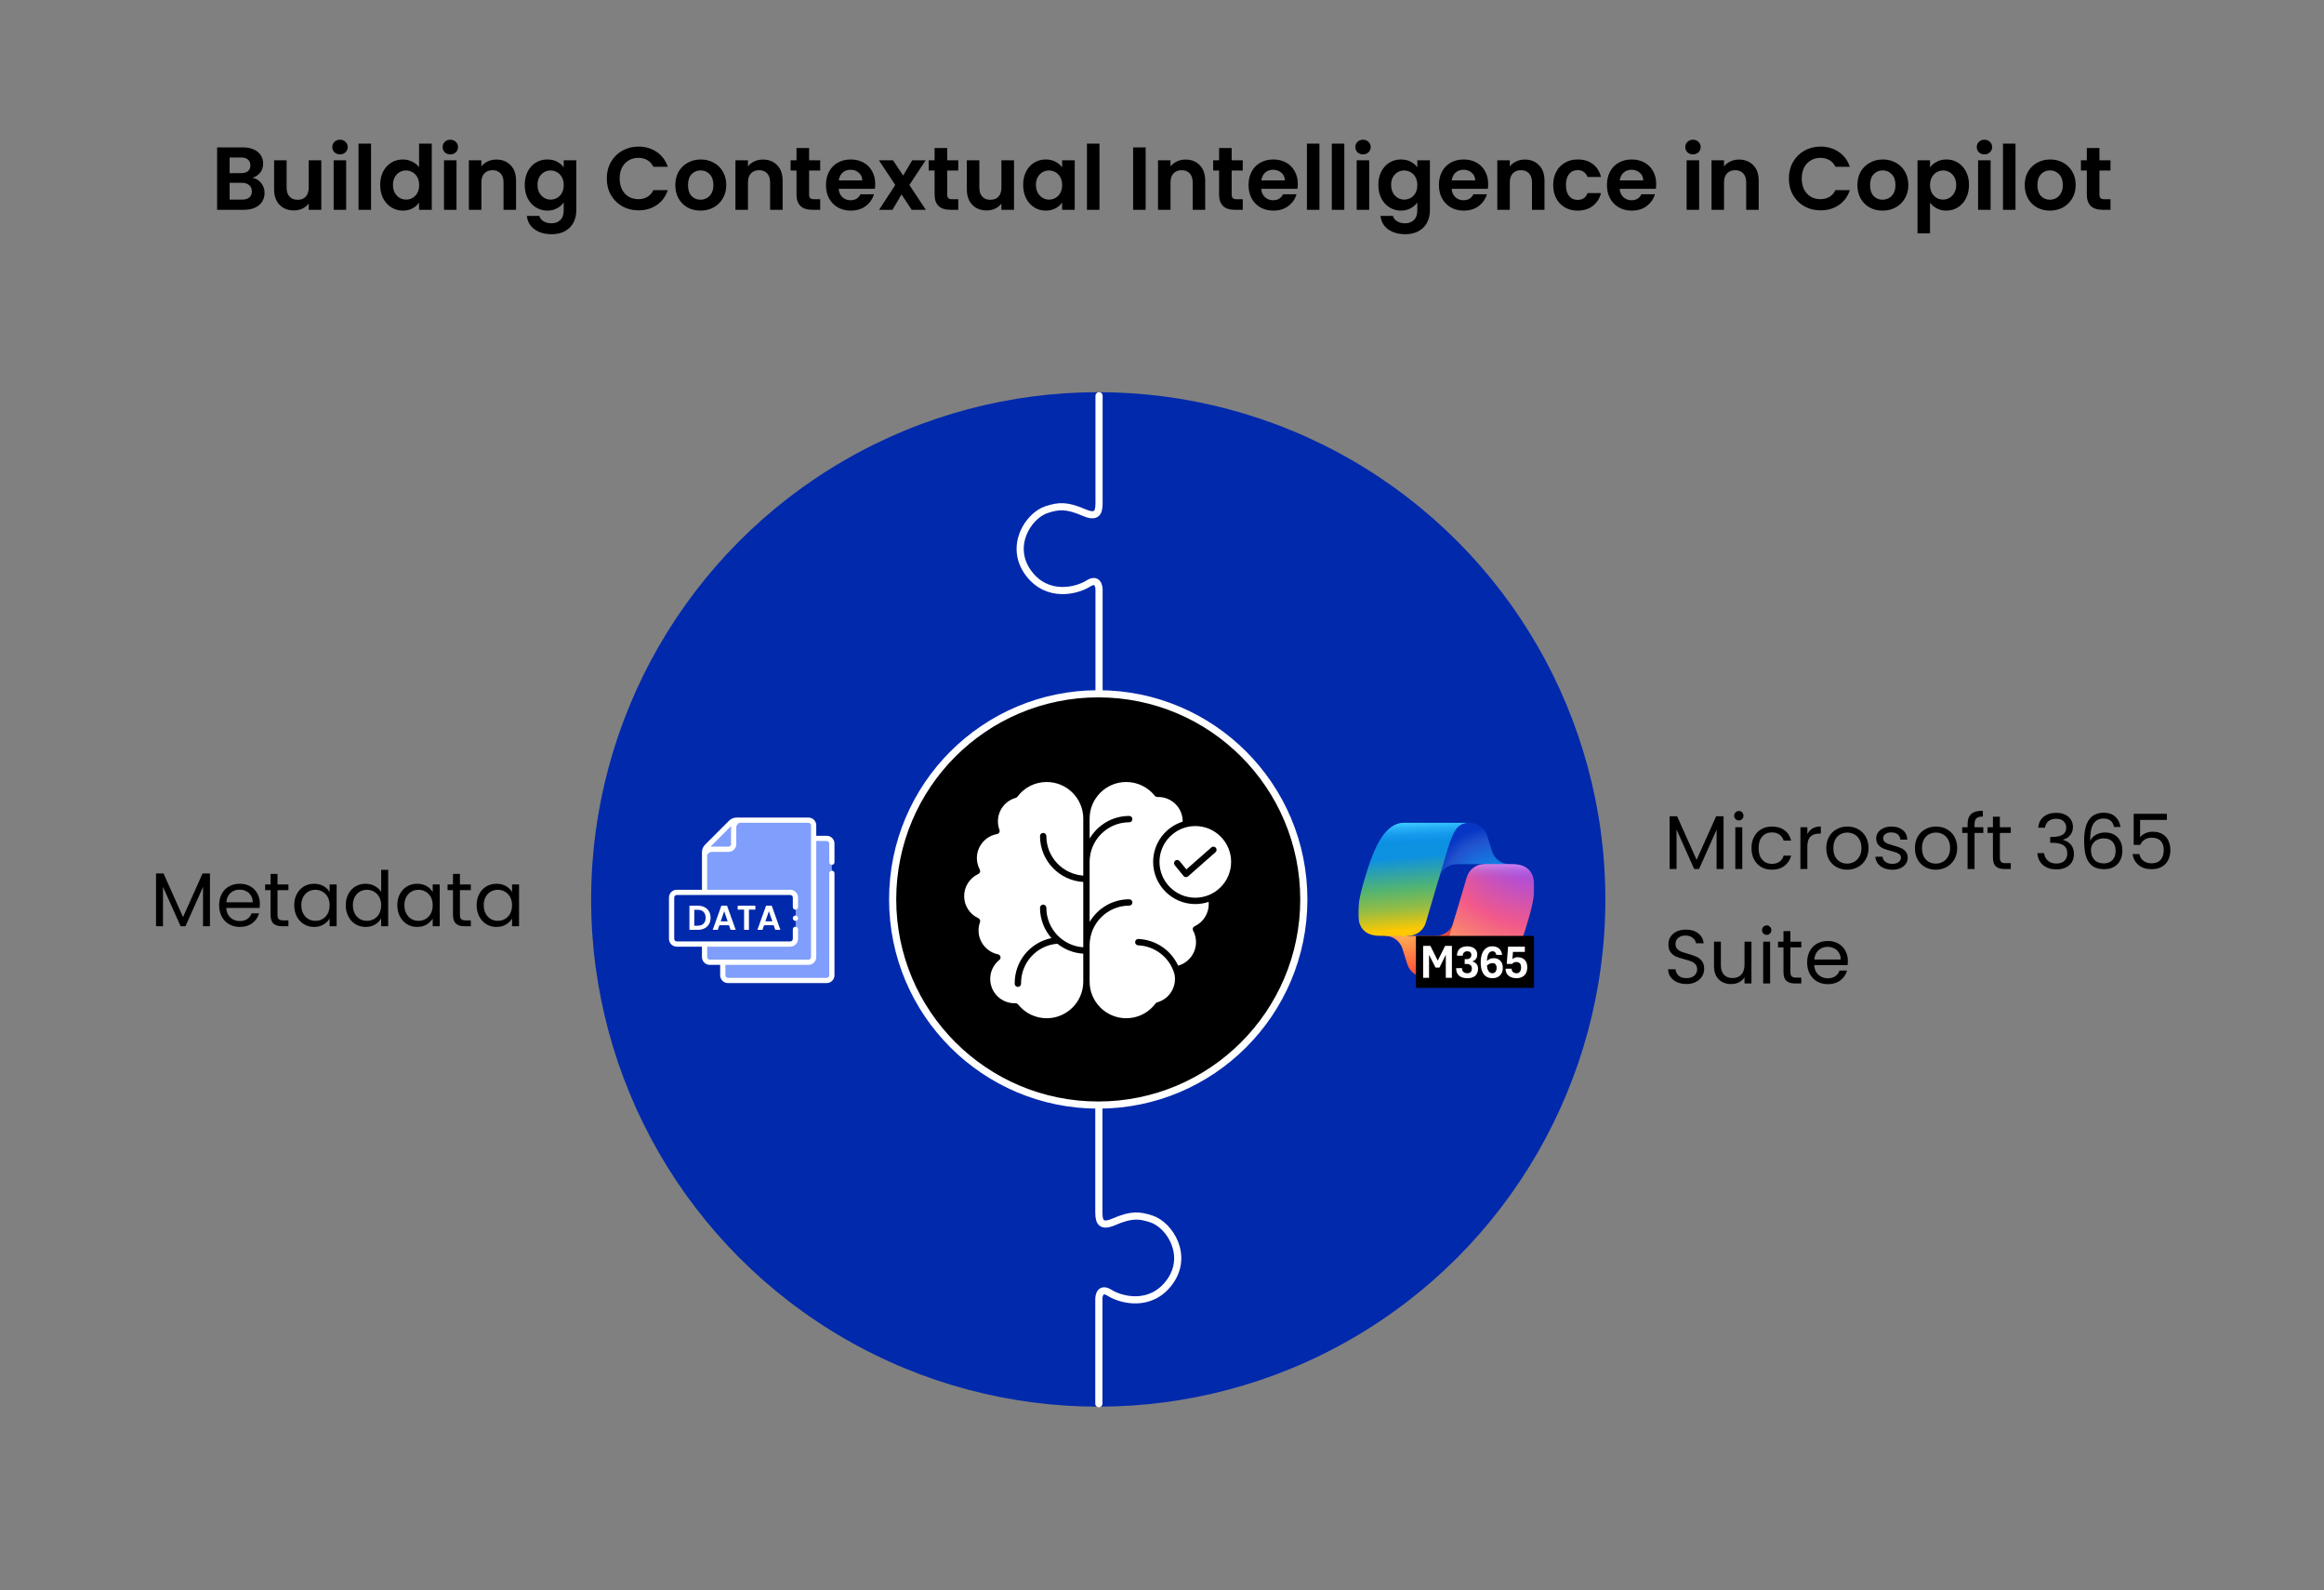 <svg width="1950" height="1334" viewBox="0 0 1950 1334" fill="none" xmlns="http://www.w3.org/2000/svg">
<rect x="0" y="0" width="1950" height="1334" fill="#808080" stroke="none"/>
<path d="M211.875 149.15C214.825 149.7 217.25 151.175 219.15 153.575C221.05 155.975 222 158.725 222 161.825C222 164.625 221.3 167.1 219.9 169.25C218.55 171.35 216.575 173 213.975 174.2C211.375 175.4 208.3 176 204.75 176H182.175V123.65H203.775C207.325 123.65 210.375 124.225 212.925 125.375C215.525 126.525 217.475 128.125 218.775 130.175C220.125 132.225 220.8 134.55 220.8 137.15C220.8 140.2 219.975 142.75 218.325 144.8C216.725 146.85 214.575 148.3 211.875 149.15ZM192.675 145.25H202.275C204.775 145.25 206.7 144.7 208.05 143.6C209.4 142.45 210.075 140.825 210.075 138.725C210.075 136.625 209.4 135 208.05 133.85C206.7 132.7 204.775 132.125 202.275 132.125H192.675V145.25ZM203.25 167.45C205.8 167.45 207.775 166.85 209.175 165.65C210.625 164.45 211.35 162.75 211.35 160.55C211.35 158.3 210.6 156.55 209.1 155.3C207.6 154 205.575 153.35 203.025 153.35H192.675V167.45H203.25ZM269.593 134.45V176H259.018V170.75C257.668 172.55 255.893 173.975 253.693 175.025C251.543 176.025 249.193 176.525 246.643 176.525C243.393 176.525 240.518 175.85 238.018 174.5C235.518 173.1 233.543 171.075 232.093 168.425C230.693 165.725 229.993 162.525 229.993 158.825V134.45H240.493V157.325C240.493 160.625 241.318 163.175 242.968 164.975C244.618 166.725 246.868 167.6 249.718 167.6C252.618 167.6 254.893 166.725 256.543 164.975C258.193 163.175 259.018 160.625 259.018 157.325V134.45H269.593ZM285.278 129.5C283.428 129.5 281.878 128.925 280.628 127.775C279.428 126.575 278.828 125.1 278.828 123.35C278.828 121.6 279.428 120.15 280.628 119C281.878 117.8 283.428 117.2 285.278 117.2C287.128 117.2 288.653 117.8 289.853 119C291.103 120.15 291.728 121.6 291.728 123.35C291.728 125.1 291.103 126.575 289.853 127.775C288.653 128.925 287.128 129.5 285.278 129.5ZM290.453 134.45V176H279.953V134.45H290.453ZM311.327 120.5V176H300.827V120.5H311.327ZM319.001 155.075C319.001 150.875 319.826 147.15 321.476 143.9C323.176 140.65 325.476 138.15 328.376 136.4C331.276 134.65 334.501 133.775 338.051 133.775C340.751 133.775 343.326 134.375 345.776 135.575C348.226 136.725 350.176 138.275 351.626 140.225V120.5H362.276V176H351.626V169.85C350.326 171.9 348.501 173.55 346.151 174.8C343.801 176.05 341.076 176.675 337.976 176.675C334.476 176.675 331.276 175.775 328.376 173.975C325.476 172.175 323.176 169.65 321.476 166.4C319.826 163.1 319.001 159.325 319.001 155.075ZM351.701 155.225C351.701 152.675 351.201 150.5 350.201 148.7C349.201 146.85 347.851 145.45 346.151 144.5C344.451 143.5 342.626 143 340.676 143C338.726 143 336.926 143.475 335.276 144.425C333.626 145.375 332.276 146.775 331.226 148.625C330.226 150.425 329.726 152.575 329.726 155.075C329.726 157.575 330.226 159.775 331.226 161.675C332.276 163.525 333.626 164.95 335.276 165.95C336.976 166.95 338.776 167.45 340.676 167.45C342.626 167.45 344.451 166.975 346.151 166.025C347.851 165.025 349.201 163.625 350.201 161.825C351.201 159.975 351.701 157.775 351.701 155.225ZM377.856 129.5C376.006 129.5 374.456 128.925 373.206 127.775C372.006 126.575 371.406 125.1 371.406 123.35C371.406 121.6 372.006 120.15 373.206 119C374.456 117.8 376.006 117.2 377.856 117.2C379.706 117.2 381.231 117.8 382.431 119C383.681 120.15 384.306 121.6 384.306 123.35C384.306 125.1 383.681 126.575 382.431 127.775C381.231 128.925 379.706 129.5 377.856 129.5ZM383.031 134.45V176H372.531V134.45H383.031ZM416.43 133.85C421.38 133.85 425.38 135.425 428.43 138.575C431.48 141.675 433.005 146.025 433.005 151.625V176H422.505V153.05C422.505 149.75 421.68 147.225 420.03 145.475C418.38 143.675 416.13 142.775 413.28 142.775C410.38 142.775 408.08 143.675 406.38 145.475C404.73 147.225 403.905 149.75 403.905 153.05V176H393.405V134.45H403.905V139.625C405.305 137.825 407.08 136.425 409.23 135.425C411.43 134.375 413.83 133.85 416.43 133.85ZM459.265 133.775C462.365 133.775 465.09 134.4 467.44 135.65C469.79 136.85 471.64 138.425 472.99 140.375V134.45H483.565V176.3C483.565 180.15 482.79 183.575 481.24 186.575C479.69 189.625 477.365 192.025 474.265 193.775C471.165 195.575 467.415 196.475 463.015 196.475C457.115 196.475 452.265 195.1 448.465 192.35C444.715 189.6 442.59 185.85 442.09 181.1H452.515C453.065 183 454.24 184.5 456.04 185.6C457.89 186.75 460.115 187.325 462.715 187.325C465.765 187.325 468.24 186.4 470.14 184.55C472.04 182.75 472.99 180 472.99 176.3V169.85C471.64 171.8 469.765 173.425 467.365 174.725C465.015 176.025 462.315 176.675 459.265 176.675C455.765 176.675 452.565 175.775 449.665 173.975C446.765 172.175 444.465 169.65 442.765 166.4C441.115 163.1 440.29 159.325 440.29 155.075C440.29 150.875 441.115 147.15 442.765 143.9C444.465 140.65 446.74 138.15 449.59 136.4C452.49 134.65 455.715 133.775 459.265 133.775ZM472.99 155.225C472.99 152.675 472.49 150.5 471.49 148.7C470.49 146.85 469.14 145.45 467.44 144.5C465.74 143.5 463.915 143 461.965 143C460.015 143 458.215 143.475 456.565 144.425C454.915 145.375 453.565 146.775 452.515 148.625C451.515 150.425 451.015 152.575 451.015 155.075C451.015 157.575 451.515 159.775 452.515 161.675C453.565 163.525 454.915 164.95 456.565 165.95C458.265 166.95 460.065 167.45 461.965 167.45C463.915 167.45 465.74 166.975 467.44 166.025C469.14 165.025 470.49 163.625 471.49 161.825C472.49 159.975 472.99 157.775 472.99 155.225ZM509.142 149.75C509.142 144.6 510.292 140 512.592 135.95C514.942 131.85 518.117 128.675 522.117 126.425C526.167 124.125 530.692 122.975 535.692 122.975C541.542 122.975 546.667 124.475 551.067 127.475C555.467 130.475 558.542 134.625 560.292 139.925H548.217C547.017 137.425 545.317 135.55 543.117 134.3C540.967 133.05 538.467 132.425 535.617 132.425C532.567 132.425 529.842 133.15 527.442 134.6C525.092 136 523.242 138 521.892 140.6C520.592 143.2 519.942 146.25 519.942 149.75C519.942 153.2 520.592 156.25 521.892 158.9C523.242 161.5 525.092 163.525 527.442 164.975C529.842 166.375 532.567 167.075 535.617 167.075C538.467 167.075 540.967 166.45 543.117 165.2C545.317 163.9 547.017 162 548.217 159.5H560.292C558.542 164.85 555.467 169.025 551.067 172.025C546.717 174.975 541.592 176.45 535.692 176.45C530.692 176.45 526.167 175.325 522.117 173.075C518.117 170.775 514.942 167.6 512.592 163.55C510.292 159.5 509.142 154.9 509.142 149.75ZM587.71 176.675C583.71 176.675 580.11 175.8 576.91 174.05C573.71 172.25 571.185 169.725 569.335 166.475C567.535 163.225 566.635 159.475 566.635 155.225C566.635 150.975 567.56 147.225 569.41 143.975C571.31 140.725 573.885 138.225 577.135 136.475C580.385 134.675 584.01 133.775 588.01 133.775C592.01 133.775 595.635 134.675 598.885 136.475C602.135 138.225 604.685 140.725 606.535 143.975C608.435 147.225 609.385 150.975 609.385 155.225C609.385 159.475 608.41 163.225 606.46 166.475C604.56 169.725 601.96 172.25 598.66 174.05C595.41 175.8 591.76 176.675 587.71 176.675ZM587.71 167.525C589.61 167.525 591.385 167.075 593.035 166.175C594.735 165.225 596.085 163.825 597.085 161.975C598.085 160.125 598.585 157.875 598.585 155.225C598.585 151.275 597.535 148.25 595.435 146.15C593.385 144 590.86 142.925 587.86 142.925C584.86 142.925 582.335 144 580.285 146.15C578.285 148.25 577.285 151.275 577.285 155.225C577.285 159.175 578.26 162.225 580.21 164.375C582.21 166.475 584.71 167.525 587.71 167.525ZM640.112 133.85C645.062 133.85 649.062 135.425 652.112 138.575C655.162 141.675 656.687 146.025 656.687 151.625V176H646.187V153.05C646.187 149.75 645.362 147.225 643.712 145.475C642.062 143.675 639.812 142.775 636.962 142.775C634.062 142.775 631.762 143.675 630.062 145.475C628.412 147.225 627.587 149.75 627.587 153.05V176H617.087V134.45H627.587V139.625C628.987 137.825 630.762 136.425 632.912 135.425C635.112 134.375 637.512 133.85 640.112 133.85ZM678.897 143.075V163.175C678.897 164.575 679.222 165.6 679.872 166.25C680.572 166.85 681.722 167.15 683.322 167.15H688.197V176H681.597C672.747 176 668.322 171.7 668.322 163.1V143.075H663.372V134.45H668.322V124.175H678.897V134.45H688.197V143.075H678.897ZM734.374 154.325C734.374 155.825 734.274 157.175 734.074 158.375H703.699C703.949 161.375 704.999 163.725 706.849 165.425C708.699 167.125 710.974 167.975 713.674 167.975C717.574 167.975 720.349 166.3 721.999 162.95H733.324C732.124 166.95 729.824 170.25 726.424 172.85C723.024 175.4 718.849 176.675 713.899 176.675C709.899 176.675 706.299 175.8 703.099 174.05C699.949 172.25 697.474 169.725 695.674 166.475C693.924 163.225 693.049 159.475 693.049 155.225C693.049 150.925 693.924 147.15 695.674 143.9C697.424 140.65 699.874 138.15 703.024 136.4C706.174 134.65 709.799 133.775 713.899 133.775C717.849 133.775 721.374 134.625 724.474 136.325C727.624 138.025 730.049 140.45 731.749 143.6C733.499 146.7 734.374 150.275 734.374 154.325ZM723.499 151.325C723.449 148.625 722.474 146.475 720.574 144.875C718.674 143.225 716.349 142.4 713.599 142.4C710.999 142.4 708.799 143.2 706.999 144.8C705.249 146.35 704.174 148.525 703.774 151.325H723.499ZM764.988 176L756.438 163.1L748.863 176H737.613L751.188 155.15L737.463 134.45H749.313L757.788 147.275L765.438 134.45H776.688L763.038 155.15L776.838 176H764.988ZM794.766 143.075V163.175C794.766 164.575 795.091 165.6 795.741 166.25C796.441 166.85 797.591 167.15 799.191 167.15H804.066V176H797.466C788.616 176 784.191 171.7 784.191 163.1V143.075H779.241V134.45H784.191V124.175H794.766V134.45H804.066V143.075H794.766ZM850.843 134.45V176H840.268V170.75C838.918 172.55 837.143 173.975 834.943 175.025C832.793 176.025 830.443 176.525 827.893 176.525C824.643 176.525 821.768 175.85 819.268 174.5C816.768 173.1 814.793 171.075 813.343 168.425C811.943 165.725 811.243 162.525 811.243 158.825V134.45H821.743V157.325C821.743 160.625 822.568 163.175 824.218 164.975C825.868 166.725 828.118 167.6 830.968 167.6C833.868 167.6 836.143 166.725 837.793 164.975C839.443 163.175 840.268 160.625 840.268 157.325V134.45H850.843ZM858.503 155.075C858.503 150.875 859.328 147.15 860.978 143.9C862.678 140.65 864.953 138.15 867.803 136.4C870.703 134.65 873.928 133.775 877.478 133.775C880.578 133.775 883.278 134.4 885.578 135.65C887.928 136.9 889.803 138.475 891.203 140.375V134.45H901.778V176H891.203V169.925C889.853 171.875 887.978 173.5 885.578 174.8C883.228 176.05 880.503 176.675 877.403 176.675C873.903 176.675 870.703 175.775 867.803 173.975C864.953 172.175 862.678 169.65 860.978 166.4C859.328 163.1 858.503 159.325 858.503 155.075ZM891.203 155.225C891.203 152.675 890.703 150.5 889.703 148.7C888.703 146.85 887.353 145.45 885.653 144.5C883.953 143.5 882.128 143 880.178 143C878.228 143 876.428 143.475 874.778 144.425C873.128 145.375 871.778 146.775 870.728 148.625C869.728 150.425 869.228 152.575 869.228 155.075C869.228 157.575 869.728 159.775 870.728 161.675C871.778 163.525 873.128 164.95 874.778 165.95C876.478 166.95 878.278 167.45 880.178 167.45C882.128 167.45 883.953 166.975 885.653 166.025C887.353 165.025 888.703 163.625 889.703 161.825C890.703 159.975 891.203 157.775 891.203 155.225ZM922.533 120.5V176H912.033V120.5H922.533ZM961.279 123.65V176H950.779V123.65H961.279ZM994.678 133.85C999.628 133.85 1003.63 135.425 1006.68 138.575C1009.73 141.675 1011.25 146.025 1011.25 151.625V176H1000.75V153.05C1000.75 149.75 999.928 147.225 998.278 145.475C996.628 143.675 994.378 142.775 991.528 142.775C988.628 142.775 986.328 143.675 984.628 145.475C982.978 147.225 982.153 149.75 982.153 153.05V176H971.653V134.45H982.153V139.625C983.553 137.825 985.328 136.425 987.478 135.425C989.678 134.375 992.078 133.85 994.678 133.85ZM1033.46 143.075V163.175C1033.46 164.575 1033.79 165.6 1034.44 166.25C1035.14 166.85 1036.29 167.15 1037.89 167.15H1042.76V176H1036.16C1027.31 176 1022.89 171.7 1022.89 163.1V143.075H1017.94V134.45H1022.89V124.175H1033.46V134.45H1042.76V143.075H1033.46ZM1088.94 154.325C1088.94 155.825 1088.84 157.175 1088.64 158.375H1058.26C1058.51 161.375 1059.56 163.725 1061.41 165.425C1063.26 167.125 1065.54 167.975 1068.24 167.975C1072.14 167.975 1074.91 166.3 1076.56 162.95H1087.89C1086.69 166.95 1084.39 170.25 1080.99 172.85C1077.59 175.4 1073.41 176.675 1068.46 176.675C1064.46 176.675 1060.86 175.8 1057.66 174.05C1054.51 172.25 1052.04 169.725 1050.24 166.475C1048.49 163.225 1047.61 159.475 1047.61 155.225C1047.61 150.925 1048.49 147.15 1050.24 143.9C1051.99 140.65 1054.44 138.15 1057.59 136.4C1060.74 134.65 1064.36 133.775 1068.46 133.775C1072.41 133.775 1075.94 134.625 1079.04 136.325C1082.19 138.025 1084.61 140.45 1086.31 143.6C1088.06 146.7 1088.94 150.275 1088.94 154.325ZM1078.06 151.325C1078.01 148.625 1077.04 146.475 1075.14 144.875C1073.24 143.225 1070.91 142.4 1068.16 142.4C1065.56 142.4 1063.36 143.2 1061.56 144.8C1059.81 146.35 1058.74 148.525 1058.34 151.325H1078.06ZM1107.1 120.5V176H1096.6V120.5H1107.1ZM1127.98 120.5V176H1117.48V120.5H1127.98ZM1143.68 129.5C1141.83 129.5 1140.28 128.925 1139.03 127.775C1137.83 126.575 1137.23 125.1 1137.23 123.35C1137.23 121.6 1137.83 120.15 1139.03 119C1140.28 117.8 1141.83 117.2 1143.68 117.2C1145.53 117.2 1147.05 117.8 1148.25 119C1149.5 120.15 1150.13 121.6 1150.13 123.35C1150.13 125.1 1149.5 126.575 1148.25 127.775C1147.05 128.925 1145.53 129.5 1143.68 129.5ZM1148.85 134.45V176H1138.35V134.45H1148.85ZM1175.5 133.775C1178.6 133.775 1181.33 134.4 1183.68 135.65C1186.03 136.85 1187.88 138.425 1189.23 140.375V134.45H1199.8V176.3C1199.8 180.15 1199.03 183.575 1197.48 186.575C1195.93 189.625 1193.6 192.025 1190.5 193.775C1187.4 195.575 1183.65 196.475 1179.25 196.475C1173.35 196.475 1168.5 195.1 1164.7 192.35C1160.95 189.6 1158.83 185.85 1158.33 181.1H1168.75C1169.3 183 1170.48 184.5 1172.28 185.6C1174.13 186.75 1176.35 187.325 1178.95 187.325C1182 187.325 1184.48 186.4 1186.38 184.55C1188.28 182.75 1189.23 180 1189.23 176.3V169.85C1187.88 171.8 1186 173.425 1183.6 174.725C1181.25 176.025 1178.55 176.675 1175.5 176.675C1172 176.675 1168.8 175.775 1165.9 173.975C1163 172.175 1160.7 169.65 1159 166.4C1157.35 163.1 1156.53 159.325 1156.53 155.075C1156.53 150.875 1157.35 147.15 1159 143.9C1160.7 140.65 1162.98 138.15 1165.83 136.4C1168.73 134.65 1171.95 133.775 1175.5 133.775ZM1189.23 155.225C1189.23 152.675 1188.73 150.5 1187.73 148.7C1186.73 146.85 1185.38 145.45 1183.68 144.5C1181.98 143.5 1180.15 143 1178.2 143C1176.25 143 1174.45 143.475 1172.8 144.425C1171.15 145.375 1169.8 146.775 1168.75 148.625C1167.75 150.425 1167.25 152.575 1167.25 155.075C1167.25 157.575 1167.75 159.775 1168.75 161.675C1169.8 163.525 1171.15 164.95 1172.8 165.95C1174.5 166.95 1176.3 167.45 1178.2 167.45C1180.15 167.45 1181.98 166.975 1183.68 166.025C1185.38 165.025 1186.73 163.625 1187.73 161.825C1188.73 159.975 1189.23 157.775 1189.23 155.225ZM1248.68 154.325C1248.68 155.825 1248.58 157.175 1248.38 158.375H1218.01C1218.26 161.375 1219.31 163.725 1221.16 165.425C1223.01 167.125 1225.28 167.975 1227.98 167.975C1231.88 167.975 1234.66 166.3 1236.31 162.95H1247.63C1246.43 166.95 1244.13 170.25 1240.73 172.85C1237.33 175.4 1233.16 176.675 1228.21 176.675C1224.21 176.675 1220.61 175.8 1217.41 174.05C1214.26 172.25 1211.78 169.725 1209.98 166.475C1208.23 163.225 1207.36 159.475 1207.36 155.225C1207.36 150.925 1208.23 147.15 1209.98 143.9C1211.73 140.65 1214.18 138.15 1217.33 136.4C1220.48 134.65 1224.11 133.775 1228.21 133.775C1232.16 133.775 1235.68 134.625 1238.78 136.325C1241.93 138.025 1244.36 140.45 1246.06 143.6C1247.81 146.7 1248.68 150.275 1248.68 154.325ZM1237.81 151.325C1237.76 148.625 1236.78 146.475 1234.88 144.875C1232.98 143.225 1230.66 142.4 1227.91 142.4C1225.31 142.4 1223.11 143.2 1221.31 144.8C1219.56 146.35 1218.48 148.525 1218.08 151.325H1237.81ZM1279.37 133.85C1284.32 133.85 1288.32 135.425 1291.37 138.575C1294.42 141.675 1295.94 146.025 1295.94 151.625V176H1285.44V153.05C1285.44 149.75 1284.62 147.225 1282.97 145.475C1281.32 143.675 1279.07 142.775 1276.22 142.775C1273.32 142.775 1271.02 143.675 1269.32 145.475C1267.67 147.225 1266.84 149.75 1266.84 153.05V176H1256.34V134.45H1266.84V139.625C1268.24 137.825 1270.02 136.425 1272.17 135.425C1274.37 134.375 1276.77 133.85 1279.37 133.85ZM1303.23 155.225C1303.23 150.925 1304.1 147.175 1305.85 143.975C1307.6 140.725 1310.03 138.225 1313.13 136.475C1316.23 134.675 1319.78 133.775 1323.78 133.775C1328.93 133.775 1333.18 135.075 1336.53 137.675C1339.93 140.225 1342.2 143.825 1343.35 148.475H1332.03C1331.43 146.675 1330.4 145.275 1328.95 144.275C1327.55 143.225 1325.8 142.7 1323.7 142.7C1320.7 142.7 1318.33 143.8 1316.58 146C1314.83 148.15 1313.95 151.225 1313.95 155.225C1313.95 159.175 1314.83 162.25 1316.58 164.45C1318.33 166.6 1320.7 167.675 1323.7 167.675C1327.95 167.675 1330.73 165.775 1332.03 161.975H1343.35C1342.2 166.475 1339.93 170.05 1336.53 172.7C1333.13 175.35 1328.88 176.675 1323.78 176.675C1319.78 176.675 1316.23 175.8 1313.13 174.05C1310.03 172.25 1307.6 169.75 1305.85 166.55C1304.1 163.3 1303.23 159.525 1303.23 155.225ZM1389.67 154.325C1389.67 155.825 1389.57 157.175 1389.37 158.375H1359C1359.25 161.375 1360.3 163.725 1362.15 165.425C1364 167.125 1366.27 167.975 1368.97 167.975C1372.87 167.975 1375.65 166.3 1377.3 162.95H1388.62C1387.42 166.95 1385.12 170.25 1381.72 172.85C1378.32 175.4 1374.15 176.675 1369.2 176.675C1365.2 176.675 1361.6 175.8 1358.4 174.05C1355.25 172.25 1352.77 169.725 1350.97 166.475C1349.22 163.225 1348.35 159.475 1348.35 155.225C1348.35 150.925 1349.22 147.15 1350.97 143.9C1352.72 140.65 1355.17 138.15 1358.32 136.4C1361.47 134.65 1365.1 133.775 1369.2 133.775C1373.15 133.775 1376.67 134.625 1379.77 136.325C1382.92 138.025 1385.35 140.45 1387.05 143.6C1388.8 146.7 1389.67 150.275 1389.67 154.325ZM1378.8 151.325C1378.75 148.625 1377.77 146.475 1375.87 144.875C1373.97 143.225 1371.65 142.4 1368.9 142.4C1366.3 142.4 1364.1 143.2 1362.3 144.8C1360.55 146.35 1359.47 148.525 1359.07 151.325H1378.8ZM1420.53 129.5C1418.68 129.5 1417.13 128.925 1415.88 127.775C1414.68 126.575 1414.08 125.1 1414.08 123.35C1414.08 121.6 1414.68 120.15 1415.88 119C1417.13 117.8 1418.68 117.2 1420.53 117.2C1422.38 117.2 1423.91 117.8 1425.11 119C1426.36 120.15 1426.98 121.6 1426.98 123.35C1426.98 125.1 1426.36 126.575 1425.11 127.775C1423.91 128.925 1422.38 129.5 1420.53 129.5ZM1425.71 134.45V176H1415.21V134.45H1425.71ZM1459.11 133.85C1464.06 133.85 1468.06 135.425 1471.11 138.575C1474.16 141.675 1475.68 146.025 1475.68 151.625V176H1465.18V153.05C1465.18 149.75 1464.36 147.225 1462.71 145.475C1461.06 143.675 1458.81 142.775 1455.96 142.775C1453.06 142.775 1450.76 143.675 1449.06 145.475C1447.41 147.225 1446.58 149.75 1446.58 153.05V176H1436.08V134.45H1446.58V139.625C1447.98 137.825 1449.76 136.425 1451.91 135.425C1454.11 134.375 1456.51 133.85 1459.11 133.85ZM1500.99 149.75C1500.99 144.6 1502.14 140 1504.44 135.95C1506.79 131.85 1509.96 128.675 1513.96 126.425C1518.01 124.125 1522.54 122.975 1527.54 122.975C1533.39 122.975 1538.51 124.475 1542.91 127.475C1547.31 130.475 1550.39 134.625 1552.14 139.925H1540.06C1538.86 137.425 1537.16 135.55 1534.96 134.3C1532.81 133.05 1530.31 132.425 1527.46 132.425C1524.41 132.425 1521.69 133.15 1519.29 134.6C1516.94 136 1515.09 138 1513.74 140.6C1512.44 143.2 1511.79 146.25 1511.79 149.75C1511.79 153.2 1512.44 156.25 1513.74 158.9C1515.09 161.5 1516.94 163.525 1519.29 164.975C1521.69 166.375 1524.41 167.075 1527.46 167.075C1530.31 167.075 1532.81 166.45 1534.96 165.2C1537.16 163.9 1538.86 162 1540.06 159.5H1552.14C1550.39 164.85 1547.31 169.025 1542.91 172.025C1538.56 174.975 1533.44 176.45 1527.54 176.45C1522.54 176.45 1518.01 175.325 1513.96 173.075C1509.96 170.775 1506.79 167.6 1504.44 163.55C1502.14 159.5 1500.99 154.9 1500.99 149.75ZM1579.56 176.675C1575.56 176.675 1571.96 175.8 1568.76 174.05C1565.56 172.25 1563.03 169.725 1561.18 166.475C1559.38 163.225 1558.48 159.475 1558.48 155.225C1558.48 150.975 1559.41 147.225 1561.26 143.975C1563.16 140.725 1565.73 138.225 1568.98 136.475C1572.23 134.675 1575.86 133.775 1579.86 133.775C1583.86 133.775 1587.48 134.675 1590.73 136.475C1593.98 138.225 1596.53 140.725 1598.38 143.975C1600.28 147.225 1601.23 150.975 1601.23 155.225C1601.23 159.475 1600.26 163.225 1598.31 166.475C1596.41 169.725 1593.81 172.25 1590.51 174.05C1587.26 175.8 1583.61 176.675 1579.56 176.675ZM1579.56 167.525C1581.46 167.525 1583.23 167.075 1584.88 166.175C1586.58 165.225 1587.93 163.825 1588.93 161.975C1589.93 160.125 1590.43 157.875 1590.43 155.225C1590.43 151.275 1589.38 148.25 1587.28 146.15C1585.23 144 1582.71 142.925 1579.71 142.925C1576.71 142.925 1574.18 144 1572.13 146.15C1570.13 148.25 1569.13 151.275 1569.13 155.225C1569.13 159.175 1570.11 162.225 1572.06 164.375C1574.06 166.475 1576.56 167.525 1579.56 167.525ZM1619.43 140.45C1620.78 138.55 1622.63 136.975 1624.98 135.725C1627.38 134.425 1630.11 133.775 1633.16 133.775C1636.71 133.775 1639.91 134.65 1642.76 136.4C1645.66 138.15 1647.93 140.65 1649.58 143.9C1651.28 147.1 1652.13 150.825 1652.13 155.075C1652.13 159.325 1651.28 163.1 1649.58 166.4C1647.93 169.65 1645.66 172.175 1642.76 173.975C1639.91 175.775 1636.71 176.675 1633.16 176.675C1630.11 176.675 1627.41 176.05 1625.06 174.8C1622.76 173.55 1620.88 171.975 1619.43 170.075V195.8H1608.93V134.45H1619.43V140.45ZM1641.41 155.075C1641.41 152.575 1640.88 150.425 1639.83 148.625C1638.83 146.775 1637.48 145.375 1635.78 144.425C1634.13 143.475 1632.33 143 1630.38 143C1628.48 143 1626.68 143.5 1624.98 144.5C1623.33 145.45 1621.98 146.85 1620.93 148.7C1619.93 150.55 1619.43 152.725 1619.43 155.225C1619.43 157.725 1619.93 159.9 1620.93 161.75C1621.98 163.6 1623.33 165.025 1624.98 166.025C1626.68 166.975 1628.48 167.45 1630.38 167.45C1632.33 167.45 1634.13 166.95 1635.78 165.95C1637.48 164.95 1638.83 163.525 1639.83 161.675C1640.88 159.825 1641.41 157.625 1641.41 155.075ZM1665.09 129.5C1663.24 129.5 1661.69 128.925 1660.44 127.775C1659.24 126.575 1658.64 125.1 1658.64 123.35C1658.64 121.6 1659.24 120.15 1660.44 119C1661.69 117.8 1663.24 117.2 1665.09 117.2C1666.94 117.2 1668.46 117.8 1669.66 119C1670.91 120.15 1671.54 121.6 1671.54 123.35C1671.54 125.1 1670.91 126.575 1669.66 127.775C1668.46 128.925 1666.94 129.5 1665.09 129.5ZM1670.26 134.45V176H1659.76V134.45H1670.26ZM1691.14 120.5V176H1680.64V120.5H1691.14ZM1719.96 176.675C1715.96 176.675 1712.36 175.8 1709.16 174.05C1705.96 172.25 1703.44 169.725 1701.59 166.475C1699.79 163.225 1698.89 159.475 1698.89 155.225C1698.89 150.975 1699.81 147.225 1701.66 143.975C1703.56 140.725 1706.14 138.225 1709.39 136.475C1712.64 134.675 1716.26 133.775 1720.26 133.775C1724.26 133.775 1727.89 134.675 1731.14 136.475C1734.39 138.225 1736.94 140.725 1738.79 143.975C1740.69 147.225 1741.64 150.975 1741.64 155.225C1741.64 159.475 1740.66 163.225 1738.71 166.475C1736.81 169.725 1734.21 172.25 1730.91 174.05C1727.66 175.8 1724.01 176.675 1719.96 176.675ZM1719.96 167.525C1721.86 167.525 1723.64 167.075 1725.29 166.175C1726.99 165.225 1728.34 163.825 1729.34 161.975C1730.34 160.125 1730.84 157.875 1730.84 155.225C1730.84 151.275 1729.79 148.25 1727.69 146.15C1725.64 144 1723.11 142.925 1720.11 142.925C1717.11 142.925 1714.59 144 1712.54 146.15C1710.54 148.25 1709.54 151.275 1709.54 155.225C1709.54 159.175 1710.51 162.225 1712.46 164.375C1714.46 166.475 1716.96 167.525 1719.96 167.525ZM1761.56 143.075V163.175C1761.56 164.575 1761.89 165.6 1762.54 166.25C1763.24 166.85 1764.39 167.15 1765.99 167.15H1770.86V176H1764.26C1755.41 176 1750.99 171.7 1750.99 163.1V143.075H1746.04V134.45H1750.99V124.175H1761.56V134.45H1770.86V143.075H1761.56Z" fill="black"/>
<circle cx="921.5" cy="754.5" r="425.5" fill="#0129AC"/>
<path d="M922.012 1177.5V1090.5C921.845 1086.5 923.412 1079.7 931.012 1084.5C940.512 1090.5 965.135 1097.03 981.012 1076C998 1053.5 981.5 1027.5 966 1022.5C956.09 1019.3 949.5 1018.5 934.5 1025C921.877 1030.47 922.012 1022.5 922.012 1015C922.012 1009 922.012 944.5 922.012 913" stroke="white" stroke-width="6" stroke-linecap="round"/>
<path d="M922.18 582.499V495.499C922.346 491.499 920.78 484.699 913.18 489.499C903.68 495.499 879.056 502.028 863.18 481C846.191 458.5 862.691 432.5 878.191 427.5C888.101 424.303 894.691 423.5 909.691 430C922.314 435.47 922.18 427.5 922.18 420C922.18 414 922.18 363.5 922.18 332" stroke="white" stroke-width="6" stroke-linecap="round"/>
<circle cx="921.5" cy="754.5" r="172.5" fill="black" stroke="white" stroke-width="6"/>
<path d="M176.176 732.712V777H170.352V743.976L155.632 777H151.536L136.752 743.912V777H130.928V732.712H137.2L153.584 769.32L169.968 732.712H176.176ZM218.053 758.12C218.053 759.229 217.989 760.403 217.861 761.64H189.829C190.042 765.096 191.216 767.805 193.349 769.768C195.525 771.688 198.149 772.648 201.221 772.648C203.738 772.648 205.829 772.072 207.493 770.92C209.2 769.725 210.394 768.147 211.077 766.184H217.349C216.41 769.555 214.533 772.307 211.717 774.44C208.901 776.531 205.402 777.576 201.221 777.576C197.893 777.576 194.906 776.829 192.261 775.336C189.658 773.843 187.61 771.731 186.117 769C184.624 766.227 183.877 763.027 183.877 759.4C183.877 755.773 184.602 752.595 186.053 749.864C187.504 747.133 189.53 745.043 192.133 743.592C194.778 742.099 197.808 741.352 201.221 741.352C204.549 741.352 207.493 742.077 210.053 743.528C212.613 744.979 214.576 746.984 215.941 749.544C217.349 752.061 218.053 754.92 218.053 758.12ZM212.037 756.904C212.037 754.685 211.546 752.787 210.565 751.208C209.584 749.587 208.24 748.371 206.533 747.56C204.869 746.707 203.013 746.28 200.965 746.28C198.021 746.28 195.504 747.219 193.413 749.096C191.365 750.973 190.192 753.576 189.893 756.904H212.037ZM232.845 746.728V767.4C232.845 769.107 233.207 770.323 233.933 771.048C234.658 771.731 235.917 772.072 237.708 772.072H241.997V777H236.749C233.506 777 231.074 776.253 229.453 774.76C227.831 773.267 227.021 770.813 227.021 767.4V746.728H222.477V741.928H227.021V733.096H232.845V741.928H241.997V746.728H232.845ZM246.877 759.336C246.877 755.752 247.602 752.616 249.053 749.928C250.504 747.197 252.488 745.085 255.005 743.592C257.565 742.099 260.402 741.352 263.517 741.352C266.589 741.352 269.256 742.013 271.517 743.336C273.778 744.659 275.464 746.323 276.573 748.328V741.928H282.461V777H276.573V770.472C275.421 772.52 273.693 774.227 271.389 775.592C269.128 776.915 266.482 777.576 263.453 777.576C260.338 777.576 257.522 776.808 255.005 775.272C252.488 773.736 250.504 771.581 249.053 768.808C247.602 766.035 246.877 762.877 246.877 759.336ZM276.573 759.4C276.573 756.755 276.04 754.451 274.973 752.488C273.906 750.525 272.456 749.032 270.621 748.008C268.829 746.941 266.845 746.408 264.669 746.408C262.493 746.408 260.509 746.92 258.717 747.944C256.925 748.968 255.496 750.461 254.429 752.424C253.362 754.387 252.829 756.691 252.829 759.336C252.829 762.024 253.362 764.371 254.429 766.376C255.496 768.339 256.925 769.853 258.717 770.92C260.509 771.944 262.493 772.456 264.669 772.456C266.845 772.456 268.829 771.944 270.621 770.92C272.456 769.853 273.906 768.339 274.973 766.376C276.04 764.371 276.573 762.045 276.573 759.4ZM290.127 759.336C290.127 755.752 290.852 752.616 292.303 749.928C293.754 747.197 295.738 745.085 298.255 743.592C300.815 742.099 303.674 741.352 306.831 741.352C309.562 741.352 312.1 741.992 314.447 743.272C316.794 744.509 318.586 746.152 319.823 748.2V729.64H325.711V777H319.823V770.408C318.671 772.499 316.964 774.227 314.703 775.592C312.442 776.915 309.796 777.576 306.767 777.576C303.652 777.576 300.815 776.808 298.255 775.272C295.738 773.736 293.754 771.581 292.303 768.808C290.852 766.035 290.127 762.877 290.127 759.336ZM319.823 759.4C319.823 756.755 319.29 754.451 318.223 752.488C317.156 750.525 315.706 749.032 313.871 748.008C312.079 746.941 310.095 746.408 307.919 746.408C305.743 746.408 303.759 746.92 301.967 747.944C300.175 748.968 298.746 750.461 297.679 752.424C296.612 754.387 296.079 756.691 296.079 759.336C296.079 762.024 296.612 764.371 297.679 766.376C298.746 768.339 300.175 769.853 301.967 770.92C303.759 771.944 305.743 772.456 307.919 772.456C310.095 772.456 312.079 771.944 313.871 770.92C315.706 769.853 317.156 768.339 318.223 766.376C319.29 764.371 319.823 762.045 319.823 759.4ZM333.377 759.336C333.377 755.752 334.102 752.616 335.553 749.928C337.004 747.197 338.988 745.085 341.505 743.592C344.065 742.099 346.902 741.352 350.017 741.352C353.089 741.352 355.756 742.013 358.017 743.336C360.278 744.659 361.964 746.323 363.073 748.328V741.928H368.961V777H363.073V770.472C361.921 772.52 360.193 774.227 357.889 775.592C355.628 776.915 352.982 777.576 349.953 777.576C346.838 777.576 344.022 776.808 341.505 775.272C338.988 773.736 337.004 771.581 335.553 768.808C334.102 766.035 333.377 762.877 333.377 759.336ZM363.073 759.4C363.073 756.755 362.54 754.451 361.473 752.488C360.406 750.525 358.956 749.032 357.121 748.008C355.329 746.941 353.345 746.408 351.169 746.408C348.993 746.408 347.009 746.92 345.217 747.944C343.425 748.968 341.996 750.461 340.929 752.424C339.862 754.387 339.329 756.691 339.329 759.336C339.329 762.024 339.862 764.371 340.929 766.376C341.996 768.339 343.425 769.853 345.217 770.92C347.009 771.944 348.993 772.456 351.169 772.456C353.345 772.456 355.329 771.944 357.121 770.92C358.956 769.853 360.406 768.339 361.473 766.376C362.54 764.371 363.073 762.045 363.073 759.4ZM385.907 746.728V767.4C385.907 769.107 386.27 770.323 386.995 771.048C387.72 771.731 388.979 772.072 390.771 772.072H395.059V777H389.811C386.568 777 384.136 776.253 382.515 774.76C380.894 773.267 380.083 770.813 380.083 767.4V746.728H375.539V741.928H380.083V733.096H385.907V741.928H395.059V746.728H385.907ZM399.94 759.336C399.94 755.752 400.665 752.616 402.116 749.928C403.566 747.197 405.55 745.085 408.068 743.592C410.628 742.099 413.465 741.352 416.58 741.352C419.652 741.352 422.318 742.013 424.58 743.336C426.841 744.659 428.526 746.323 429.636 748.328V741.928H435.524V777H429.636V770.472C428.484 772.52 426.756 774.227 424.452 775.592C422.19 776.915 419.545 777.576 416.516 777.576C413.401 777.576 410.585 776.808 408.068 775.272C405.55 773.736 403.566 771.581 402.116 768.808C400.665 766.035 399.94 762.877 399.94 759.336ZM429.636 759.4C429.636 756.755 429.102 754.451 428.036 752.488C426.969 750.525 425.518 749.032 423.684 748.008C421.892 746.941 419.908 746.408 417.732 746.408C415.556 746.408 413.572 746.92 411.78 747.944C409.988 748.968 408.558 750.461 407.492 752.424C406.425 754.387 405.892 756.691 405.892 759.336C405.892 762.024 406.425 764.371 407.492 766.376C408.558 768.339 409.988 769.853 411.78 770.92C413.572 771.944 415.556 772.456 417.732 772.456C419.908 772.456 421.892 771.944 423.684 770.92C425.518 769.853 426.969 768.339 428.036 766.376C429.102 764.371 429.636 762.045 429.636 759.4Z" fill="black"/>
<path d="M1446.18 684.712V729H1440.35V695.976L1425.63 729H1421.54L1406.75 695.912V729H1400.93V684.712H1407.2L1423.58 721.32L1439.97 684.712H1446.18ZM1459.06 688.232C1457.95 688.232 1457.01 687.848 1456.25 687.08C1455.48 686.312 1455.09 685.373 1455.09 684.264C1455.09 683.155 1455.48 682.216 1456.25 681.448C1457.01 680.68 1457.95 680.296 1459.06 680.296C1460.13 680.296 1461.02 680.68 1461.75 681.448C1462.52 682.216 1462.9 683.155 1462.9 684.264C1462.9 685.373 1462.52 686.312 1461.75 687.08C1461.02 687.848 1460.13 688.232 1459.06 688.232ZM1461.88 693.928V729H1456.05V693.928H1461.88ZM1469.63 711.4C1469.63 707.773 1470.35 704.616 1471.8 701.928C1473.25 699.197 1475.26 697.085 1477.82 695.592C1480.42 694.099 1483.39 693.352 1486.72 693.352C1491.02 693.352 1494.57 694.397 1497.34 696.488C1500.16 698.579 1502.01 701.48 1502.91 705.192H1496.64C1496.04 703.059 1494.86 701.373 1493.12 700.136C1491.41 698.899 1489.28 698.28 1486.72 698.28C1483.39 698.28 1480.7 699.432 1478.65 701.736C1476.6 703.997 1475.58 707.219 1475.58 711.4C1475.58 715.624 1476.6 718.888 1478.65 721.192C1480.7 723.496 1483.39 724.648 1486.72 724.648C1489.28 724.648 1491.41 724.051 1493.12 722.856C1494.82 721.661 1496 719.955 1496.64 717.736H1502.91C1501.97 721.32 1500.09 724.2 1497.28 726.376C1494.46 728.509 1490.94 729.576 1486.72 729.576C1483.39 729.576 1480.42 728.829 1477.82 727.336C1475.26 725.843 1473.25 723.731 1471.8 721C1470.35 718.269 1469.63 715.069 1469.63 711.4ZM1516.5 699.624C1517.53 697.619 1518.98 696.061 1520.85 694.952C1522.77 693.843 1525.1 693.288 1527.83 693.288V699.304H1526.29C1519.77 699.304 1516.5 702.845 1516.5 709.928V729H1510.68V693.928H1516.5V699.624ZM1549.85 729.576C1546.56 729.576 1543.58 728.829 1540.89 727.336C1538.24 725.843 1536.15 723.731 1534.62 721C1533.12 718.227 1532.38 715.027 1532.38 711.4C1532.38 707.816 1533.15 704.659 1534.68 701.928C1536.26 699.155 1538.39 697.043 1541.08 695.592C1543.77 694.099 1546.78 693.352 1550.11 693.352C1553.43 693.352 1556.44 694.099 1559.13 695.592C1561.82 697.043 1563.93 699.133 1565.47 701.864C1567.04 704.595 1567.83 707.773 1567.83 711.4C1567.83 715.027 1567.02 718.227 1565.4 721C1563.82 723.731 1561.67 725.843 1558.94 727.336C1556.21 728.829 1553.18 729.576 1549.85 729.576ZM1549.85 724.456C1551.94 724.456 1553.9 723.965 1555.74 722.984C1557.57 722.003 1559.04 720.531 1560.15 718.568C1561.31 716.605 1561.88 714.216 1561.88 711.4C1561.88 708.584 1561.33 706.195 1560.22 704.232C1559.11 702.269 1557.66 700.819 1555.87 699.88C1554.07 698.899 1552.13 698.408 1550.04 698.408C1547.91 698.408 1545.95 698.899 1544.15 699.88C1542.4 700.819 1541 702.269 1539.93 704.232C1538.86 706.195 1538.33 708.584 1538.33 711.4C1538.33 714.259 1538.84 716.669 1539.87 718.632C1540.93 720.595 1542.34 722.067 1544.09 723.048C1545.84 723.987 1547.76 724.456 1549.85 724.456ZM1587.91 729.576C1585.22 729.576 1582.81 729.128 1580.67 728.232C1578.54 727.293 1576.86 726.013 1575.62 724.392C1574.38 722.728 1573.7 720.829 1573.57 718.696H1579.59C1579.76 720.445 1580.57 721.875 1582.02 722.984C1583.51 724.093 1585.45 724.648 1587.84 724.648C1590.06 724.648 1591.81 724.157 1593.09 723.176C1594.37 722.195 1595.01 720.957 1595.01 719.464C1595.01 717.928 1594.33 716.797 1592.96 716.072C1591.6 715.304 1589.49 714.557 1586.63 713.832C1584.02 713.149 1581.89 712.467 1580.23 711.784C1578.61 711.059 1577.2 710.013 1576 708.648C1574.85 707.24 1574.27 705.405 1574.27 703.144C1574.27 701.352 1574.81 699.709 1575.87 698.216C1576.94 696.723 1578.46 695.549 1580.42 694.696C1582.38 693.8 1584.62 693.352 1587.14 693.352C1591.02 693.352 1594.16 694.333 1596.55 696.296C1598.94 698.259 1600.22 700.947 1600.39 704.36H1594.56C1594.43 702.525 1593.69 701.053 1592.32 699.944C1591 698.835 1589.21 698.28 1586.95 698.28C1584.86 698.28 1583.19 698.728 1581.95 699.624C1580.72 700.52 1580.1 701.693 1580.1 703.144C1580.1 704.296 1580.46 705.256 1581.19 706.024C1581.95 706.749 1582.89 707.347 1584 707.816C1585.15 708.243 1586.73 708.733 1588.74 709.288C1591.26 709.971 1593.3 710.653 1594.88 711.336C1596.46 711.976 1597.81 712.957 1598.91 714.28C1600.07 715.603 1600.66 717.331 1600.71 719.464C1600.71 721.384 1600.17 723.112 1599.11 724.648C1598.04 726.184 1596.53 727.4 1594.56 728.296C1592.64 729.149 1590.42 729.576 1587.91 729.576ZM1624.22 729.576C1620.94 729.576 1617.95 728.829 1615.26 727.336C1612.62 725.843 1610.53 723.731 1608.99 721C1607.5 718.227 1606.75 715.027 1606.75 711.4C1606.75 707.816 1607.52 704.659 1609.06 701.928C1610.63 699.155 1612.77 697.043 1615.46 695.592C1618.14 694.099 1621.15 693.352 1624.48 693.352C1627.81 693.352 1630.82 694.099 1633.5 695.592C1636.19 697.043 1638.3 699.133 1639.84 701.864C1641.42 704.595 1642.21 707.773 1642.21 711.4C1642.21 715.027 1641.4 718.227 1639.78 721C1638.2 723.731 1636.04 725.843 1633.31 727.336C1630.58 728.829 1627.55 729.576 1624.22 729.576ZM1624.22 724.456C1626.31 724.456 1628.28 723.965 1630.11 722.984C1631.95 722.003 1633.42 720.531 1634.53 718.568C1635.68 716.605 1636.26 714.216 1636.26 711.4C1636.26 708.584 1635.7 706.195 1634.59 704.232C1633.48 702.269 1632.03 700.819 1630.24 699.88C1628.45 698.899 1626.51 698.408 1624.42 698.408C1622.28 698.408 1620.32 698.899 1618.53 699.88C1616.78 700.819 1615.37 702.269 1614.3 704.232C1613.24 706.195 1612.7 708.584 1612.7 711.4C1612.7 714.259 1613.22 716.669 1614.24 718.632C1615.31 720.595 1616.71 722.067 1618.46 723.048C1620.21 723.987 1622.13 724.456 1624.22 724.456ZM1664.14 698.728H1656.78V729H1650.95V698.728H1646.41V693.928H1650.95V691.432C1650.95 687.507 1651.96 684.648 1653.96 682.856C1656.01 681.021 1659.27 680.104 1663.75 680.104V684.968C1661.19 684.968 1659.38 685.48 1658.31 686.504C1657.29 687.485 1656.78 689.128 1656.78 691.432V693.928H1664.14V698.728ZM1678.03 698.728V719.4C1678.03 721.107 1678.39 722.323 1679.12 723.048C1679.85 723.731 1681.1 724.072 1682.9 724.072H1687.18V729H1681.94C1678.69 729 1676.26 728.253 1674.64 726.76C1673.02 725.267 1672.21 722.813 1672.21 719.4V698.728H1667.66V693.928H1672.21V685.096H1678.03V693.928H1687.18V698.728H1678.03ZM1710.22 694.376C1710.51 690.451 1712.03 687.379 1714.76 685.16C1717.49 682.941 1721.03 681.832 1725.38 681.832C1728.28 681.832 1730.78 682.365 1732.87 683.432C1735 684.456 1736.6 685.864 1737.67 687.656C1738.78 689.448 1739.34 691.475 1739.34 693.736C1739.34 696.381 1738.57 698.664 1737.03 700.584C1735.54 702.504 1733.58 703.741 1731.14 704.296V704.616C1733.92 705.299 1736.11 706.643 1737.74 708.648C1739.36 710.653 1740.17 713.277 1740.17 716.52C1740.17 718.952 1739.61 721.149 1738.5 723.112C1737.39 725.032 1735.73 726.547 1733.51 727.656C1731.29 728.765 1728.63 729.32 1725.51 729.32C1720.99 729.32 1717.28 728.147 1714.38 725.8C1711.47 723.411 1709.85 720.04 1709.51 715.688H1715.14C1715.44 718.248 1716.49 720.339 1718.28 721.96C1720.07 723.581 1722.46 724.392 1725.45 724.392C1728.43 724.392 1730.7 723.624 1732.23 722.088C1733.81 720.509 1734.6 718.483 1734.6 716.008C1734.6 712.808 1733.53 710.504 1731.4 709.096C1729.27 707.688 1726.04 706.984 1721.74 706.984H1720.26V702.12H1721.8C1725.72 702.077 1728.69 701.437 1730.7 700.2C1732.7 698.92 1733.7 696.957 1733.7 694.312C1733.7 692.051 1732.96 690.237 1731.46 688.872C1730.01 687.507 1727.92 686.824 1725.19 686.824C1722.55 686.824 1720.41 687.507 1718.79 688.872C1717.17 690.237 1716.21 692.072 1715.91 694.376H1710.22ZM1773.82 693.736C1772.88 689 1769.96 686.632 1765.05 686.632C1761.26 686.632 1758.42 688.104 1756.54 691.048C1754.67 693.949 1753.75 698.749 1753.79 705.448C1754.77 703.229 1756.39 701.501 1758.65 700.264C1760.96 698.984 1763.52 698.344 1766.33 698.344C1770.73 698.344 1774.23 699.709 1776.83 702.44C1779.48 705.171 1780.8 708.947 1780.8 713.768C1780.8 716.669 1780.22 719.272 1779.07 721.576C1777.96 723.88 1776.25 725.715 1773.95 727.08C1771.69 728.445 1768.94 729.128 1765.69 729.128C1761.3 729.128 1757.87 728.147 1755.39 726.184C1752.92 724.221 1751.19 721.512 1750.21 718.056C1749.23 714.6 1748.73 710.333 1748.73 705.256C1748.73 689.597 1754.2 681.768 1765.12 681.768C1769.3 681.768 1772.59 682.899 1774.97 685.16C1777.36 687.421 1778.77 690.28 1779.2 693.736H1773.82ZM1765.12 703.272C1763.28 703.272 1761.56 703.656 1759.93 704.424C1758.31 705.149 1756.99 706.28 1755.97 707.816C1754.99 709.309 1754.49 711.144 1754.49 713.32C1754.49 716.563 1755.43 719.208 1757.31 721.256C1759.19 723.261 1761.88 724.264 1765.37 724.264C1768.36 724.264 1770.73 723.347 1772.48 721.512C1774.27 719.635 1775.17 717.117 1775.17 713.96C1775.17 710.632 1774.31 708.029 1772.61 706.152C1770.9 704.232 1768.4 703.272 1765.12 703.272ZM1818.16 687.784H1795.7V702.376C1796.68 701.011 1798.13 699.901 1800.05 699.048C1801.97 698.152 1804.04 697.704 1806.26 697.704C1809.8 697.704 1812.68 698.451 1814.9 699.944C1817.11 701.395 1818.69 703.293 1819.63 705.64C1820.61 707.944 1821.1 710.397 1821.1 713C1821.1 716.072 1820.53 718.824 1819.38 721.256C1818.22 723.688 1816.45 725.608 1814.06 727.016C1811.72 728.424 1808.79 729.128 1805.3 729.128C1800.82 729.128 1797.19 727.976 1794.42 725.672C1791.64 723.368 1789.96 720.296 1789.36 716.456H1795.06C1795.61 718.888 1796.78 720.787 1798.58 722.152C1800.37 723.517 1802.63 724.2 1805.36 724.2C1808.73 724.2 1811.27 723.197 1812.98 721.192C1814.68 719.144 1815.54 716.456 1815.54 713.128C1815.54 709.8 1814.68 707.24 1812.98 705.448C1811.27 703.613 1808.75 702.696 1805.42 702.696C1803.16 702.696 1801.18 703.251 1799.47 704.36C1797.81 705.427 1796.59 706.899 1795.82 708.776H1790.32V682.664H1818.16V687.784ZM1415.07 825.448C1412.13 825.448 1409.48 824.936 1407.14 823.912C1404.83 822.845 1403.02 821.395 1401.7 819.56C1400.37 817.683 1399.69 815.528 1399.65 813.096H1405.86C1406.07 815.187 1406.92 816.957 1408.42 818.408C1409.95 819.816 1412.17 820.52 1415.07 820.52C1417.85 820.52 1420.02 819.837 1421.6 818.472C1423.22 817.064 1424.03 815.272 1424.03 813.096C1424.03 811.389 1423.56 810.003 1422.62 808.936C1421.69 807.869 1420.51 807.059 1419.1 806.504C1417.7 805.949 1415.8 805.352 1413.41 804.712C1410.46 803.944 1408.1 803.176 1406.3 802.408C1404.55 801.64 1403.04 800.445 1401.76 798.824C1400.52 797.16 1399.9 794.941 1399.9 792.168C1399.9 789.736 1400.52 787.581 1401.76 785.704C1403 783.827 1404.73 782.376 1406.94 781.352C1409.21 780.328 1411.79 779.816 1414.69 779.816C1418.87 779.816 1422.28 780.861 1424.93 782.952C1427.62 785.043 1429.13 787.816 1429.47 791.272H1423.07C1422.86 789.565 1421.96 788.072 1420.38 786.792C1418.81 785.469 1416.71 784.808 1414.11 784.808C1411.68 784.808 1409.7 785.448 1408.16 786.728C1406.62 787.965 1405.86 789.715 1405.86 791.976C1405.86 793.597 1406.3 794.92 1407.2 795.944C1408.14 796.968 1409.27 797.757 1410.59 798.312C1411.96 798.824 1413.86 799.421 1416.29 800.104C1419.23 800.915 1421.6 801.725 1423.39 802.536C1425.18 803.304 1426.72 804.52 1428 806.184C1429.28 807.805 1429.92 810.024 1429.92 812.84C1429.92 815.016 1429.34 817.064 1428.19 818.984C1427.04 820.904 1425.33 822.461 1423.07 823.656C1420.81 824.851 1418.14 825.448 1415.07 825.448ZM1469.59 789.928V825H1463.77V819.816C1462.66 821.608 1461.1 823.016 1459.1 824.04C1457.14 825.021 1454.96 825.512 1452.57 825.512C1449.84 825.512 1447.39 824.957 1445.21 823.848C1443.03 822.696 1441.31 820.989 1440.03 818.728C1438.79 816.467 1438.17 813.715 1438.17 810.472V789.928H1443.93V809.704C1443.93 813.16 1444.81 815.827 1446.55 817.704C1448.3 819.539 1450.69 820.456 1453.72 820.456C1456.84 820.456 1459.29 819.496 1461.08 817.576C1462.87 815.656 1463.77 812.861 1463.77 809.192V789.928H1469.59ZM1482.44 784.232C1481.33 784.232 1480.39 783.848 1479.62 783.08C1478.85 782.312 1478.47 781.373 1478.47 780.264C1478.47 779.155 1478.85 778.216 1479.62 777.448C1480.39 776.68 1481.33 776.296 1482.44 776.296C1483.5 776.296 1484.4 776.68 1485.12 777.448C1485.89 778.216 1486.28 779.155 1486.28 780.264C1486.28 781.373 1485.89 782.312 1485.12 783.08C1484.4 783.848 1483.5 784.232 1482.44 784.232ZM1485.25 789.928V825H1479.43V789.928H1485.25ZM1502.28 794.728V815.4C1502.28 817.107 1502.64 818.323 1503.37 819.048C1504.1 819.731 1505.35 820.072 1507.15 820.072H1511.43V825H1506.19C1502.94 825 1500.51 824.253 1498.89 822.76C1497.27 821.267 1496.46 818.813 1496.46 815.4V794.728H1491.91V789.928H1496.46V781.096H1502.28V789.928H1511.43V794.728H1502.28ZM1550.49 806.12C1550.49 807.229 1550.43 808.403 1550.3 809.64H1522.27C1522.48 813.096 1523.65 815.805 1525.79 817.768C1527.96 819.688 1530.59 820.648 1533.66 820.648C1536.18 820.648 1538.27 820.072 1539.93 818.92C1541.64 817.725 1542.83 816.147 1543.51 814.184H1549.79C1548.85 817.555 1546.97 820.307 1544.15 822.44C1541.34 824.531 1537.84 825.576 1533.66 825.576C1530.33 825.576 1527.34 824.829 1524.7 823.336C1522.1 821.843 1520.05 819.731 1518.55 817C1517.06 814.227 1516.31 811.027 1516.31 807.4C1516.31 803.773 1517.04 800.595 1518.49 797.864C1519.94 795.133 1521.97 793.043 1524.57 791.592C1527.22 790.099 1530.25 789.352 1533.66 789.352C1536.99 789.352 1539.93 790.077 1542.49 791.528C1545.05 792.979 1547.01 794.984 1548.38 797.544C1549.79 800.061 1550.49 802.92 1550.49 806.12ZM1544.47 804.904C1544.47 802.685 1543.98 800.787 1543 799.208C1542.02 797.587 1540.68 796.371 1538.97 795.56C1537.31 794.707 1535.45 794.28 1533.4 794.28C1530.46 794.28 1527.94 795.219 1525.85 797.096C1523.8 798.973 1522.63 801.576 1522.33 804.904H1544.47Z" fill="black"/>
<path d="M1002.94 692.957C986.369 692.957 972.891 706.435 972.891 723.009C972.891 739.582 986.369 753.066 1002.94 753.066C1019.52 753.066 1033 739.582 1033 723.009C1033 706.435 1019.52 692.957 1002.94 692.957ZM1019.91 714.873L996.904 735.141C996.416 735.568 995.788 735.803 995.143 735.803C995.07 735.803 994.998 735.803 994.925 735.797C994.207 735.736 993.54 735.388 993.08 734.827L985.674 725.75C984.743 724.612 984.911 722.93 986.049 722.005C987.188 721.069 988.864 721.242 989.795 722.381L995.457 729.316L1016.39 710.881C1017.5 709.906 1019.18 710.012 1020.15 711.117C1021.12 712.221 1021.02 713.903 1019.91 714.873Z" fill="white"/>
<path d="M1000.91 778.584C1000.69 779.279 1000.75 780.042 1001.1 780.692C1002.64 783.546 1003.47 786.646 1003.54 789.915C1003.75 799.284 997.416 807.621 988.53 810.054C982.57 797.091 969.826 788.334 955.221 787.689C953.763 787.627 952.507 788.766 952.445 790.234C952.378 791.703 953.516 792.948 954.985 793.01C969.276 793.643 981.499 803.281 985.446 817.012C985.704 818.223 985.844 819.473 985.878 820.724C986.091 830.059 979.968 838.329 970.986 840.835C970.42 840.992 969.921 841.334 969.568 841.805C963.709 849.66 954.738 854.162 944.96 854.162C928.04 854.162 914.27 840.392 914.27 823.471V792.92C914.27 774.603 929.172 759.701 947.489 759.701C948.964 759.701 950.152 758.507 950.152 757.038C950.152 755.569 948.964 754.375 947.489 754.375C933.355 754.375 920.981 762.028 914.27 773.403V723.005C914.27 704.688 929.172 689.786 947.489 689.786C948.964 689.786 950.152 688.592 950.152 687.123C950.152 685.654 948.964 684.46 947.489 684.46C933.355 684.46 920.981 692.113 914.27 703.489V686.691C914.27 682.592 915.066 678.617 916.591 674.939C918.116 671.261 920.358 667.886 923.257 664.988C929.054 659.196 936.763 656 944.96 656C954.357 656 963.115 660.227 968.979 667.589C969.512 668.262 970.325 668.632 971.188 668.593C971.289 668.587 971.385 668.581 971.486 668.581C971.648 668.576 971.799 668.576 971.962 668.576C982.99 668.576 992.096 677.423 992.348 688.507C992.354 688.754 992.342 689.001 992.342 689.253C977.995 693.766 967.567 707.189 967.567 723.005C967.567 742.516 983.439 758.389 1002.94 758.389C1006.85 758.389 1010.6 757.744 1014.12 756.567C1014.16 757.043 1014.2 757.52 1014.21 757.996C1014.39 766.143 1009.73 773.599 1002.33 777.003C1001.66 777.311 1001.15 777.883 1000.91 778.584Z" fill="white"/>
<path d="M872.639 701.369C872.639 721.872 888.73 738.681 908.942 739.847V794.652C891.668 793.498 877.965 779.077 877.965 761.517C877.965 760.043 876.771 758.854 875.302 758.854C873.828 758.854 872.639 760.043 872.639 761.517C872.639 771.261 876.278 780.165 882.266 786.96C864.336 790.554 851.16 806.41 851.412 825.254C851.429 826.711 852.618 827.883 854.075 827.883H854.109C855.584 827.861 856.755 826.655 856.738 825.181C856.503 807.615 869.802 793.077 887.183 791.647C893.227 796.469 900.745 799.519 908.942 799.99V823.471C908.942 840.391 895.178 854.161 878.257 854.161C868.854 854.161 860.102 849.934 854.238 842.572C853.728 841.933 852.96 841.569 852.152 841.569H852.051L851.726 841.58C846.288 841.703 841.107 839.702 837.171 835.94C833.23 832.172 830.993 827.104 830.864 821.654C830.718 815.24 833.516 809.258 838.539 805.243C839.347 804.599 839.711 803.539 839.464 802.535C839.223 801.532 838.416 800.758 837.401 800.551C828.156 798.684 821.282 790.47 821.069 781.023C821.007 778.466 821.422 775.96 822.291 773.577C822.762 772.271 822.157 770.824 820.895 770.247C813.741 766.956 809.183 760.031 809.003 752.165C808.818 744.024 813.483 736.562 820.884 733.159C821.551 732.85 822.061 732.278 822.297 731.578C822.527 730.882 822.459 730.12 822.112 729.47C820.57 726.616 819.751 723.515 819.673 720.247C819.443 710.222 826.715 701.38 836.583 699.681C837.362 699.547 838.04 699.07 838.438 698.386C838.831 697.697 838.898 696.867 838.623 696.127C837.822 693.985 837.39 691.737 837.339 689.438C837.126 680.109 843.249 671.833 852.225 669.327C852.791 669.17 853.29 668.828 853.643 668.357C859.503 660.502 868.473 656 878.257 656C895.178 656 908.942 669.77 908.942 686.691V734.51C891.668 733.349 877.965 718.935 877.965 701.369C877.965 699.9 876.771 698.706 875.302 698.706C873.828 698.706 872.639 699.9 872.639 701.369Z" fill="white"/>
<mask id="mask0_1329_36" style="mask-type:luminance" maskUnits="userSpaceOnUse" x="1139" y="681" width="149" height="148">
<path d="M1287.5 681H1139.5V829H1287.5V681Z" fill="white"/>
</mask>
<g mask="url(#mask0_1329_36)">
<mask id="mask1_1329_36" style="mask-type:luminance" maskUnits="userSpaceOnUse" x="1139" y="681" width="149" height="148">
<path d="M1287.5 681H1139.5V829H1287.5V681Z" fill="white"/>
</mask>
<g mask="url(#mask1_1329_36)">
<path d="M1247.75 701.015C1245.73 694.621 1239.77 690.242 1233.06 690.242H1227.99C1220.56 690.242 1214.19 695.542 1212.84 702.83L1205.29 743.359L1207.57 735.869C1209.53 729.359 1215.52 724.923 1222.31 724.923H1245.91L1259.44 729.647L1266.65 724.923C1259.93 724.923 1253.97 720.545 1251.96 714.122L1247.78 700.958L1247.75 701.015Z" fill="url(#paint0_radial_1329_36)"/>
<path d="M1180.86 808.923C1182.88 815.375 1188.84 819.753 1195.58 819.753H1205.58C1214.02 819.753 1220.87 812.984 1220.99 804.544L1221.51 767.328L1219.49 774.097C1217.53 780.607 1211.54 785.072 1204.71 785.072H1181.12L1168.91 779.513L1162.05 785.072C1168.8 785.072 1174.76 789.45 1176.77 795.903L1180.84 808.923H1180.86Z" fill="url(#paint1_radial_1329_36)"/>
<path d="M1232.02 690.242H1178.07C1162.66 690.242 1153.42 710.118 1147.25 729.993C1139.93 753.556 1130.37 785.039 1158.05 785.039H1181.56C1188.41 785.039 1194.43 780.517 1196.36 773.949C1200.42 760.123 1207.51 736.042 1213.07 717.693C1215.89 708.361 1218.26 700.353 1221.88 695.369C1223.93 692.575 1227.3 690.242 1232.05 690.242H1232.02Z" fill="url(#paint2_linear_1329_36)"/>
<path d="M1232.02 690.242H1178.07C1162.66 690.242 1153.42 710.118 1147.25 729.993C1139.93 753.556 1130.37 785.039 1158.05 785.039H1181.56C1188.41 785.039 1194.43 780.517 1196.36 773.949C1200.42 760.123 1207.51 736.042 1213.07 717.693C1215.89 708.361 1218.26 700.353 1221.88 695.369C1223.93 692.575 1227.3 690.242 1232.05 690.242H1232.02Z" fill="url(#paint3_linear_1329_36)"/>
<path d="M1195.01 819.75H1248.96C1264.37 819.75 1273.62 799.875 1279.78 779.999C1287.1 756.437 1296.66 724.953 1268.98 724.953H1245.47C1238.62 724.953 1232.6 729.476 1230.67 736.043C1226.61 749.869 1219.52 773.95 1213.96 792.299C1211.14 801.632 1208.78 809.64 1205.15 814.623C1203.1 817.417 1199.73 819.75 1194.98 819.75H1195.01Z" fill="url(#paint4_radial_1329_36)"/>
<path d="M1195.01 819.75H1248.96C1264.37 819.75 1273.62 799.875 1279.78 779.999C1287.1 756.437 1296.66 724.953 1268.98 724.953H1245.47C1238.62 724.953 1232.6 729.476 1230.67 736.043C1226.61 749.869 1219.52 773.95 1213.96 792.299C1211.14 801.632 1208.78 809.64 1205.15 814.623C1203.1 817.417 1199.73 819.75 1194.98 819.75H1195.01Z" fill="url(#paint5_linear_1329_36)"/>
<path d="M1286.46 785.074H1189.1C1188.53 785.074 1188.07 785.538 1188.07 786.111V827.965C1188.07 828.538 1188.53 829.002 1189.1 829.002H1286.46C1287.04 829.002 1287.5 828.538 1287.5 827.965V786.111C1287.5 785.538 1287.04 785.074 1286.46 785.074Z" fill="black"/>
<path fill-rule="evenodd" clip-rule="evenodd" d="M1194.11 793.449V820.238H1199.07V800.939L1204.51 811.654H1207.82L1213.12 800.939V820.238H1218.25V793.449H1212.55L1206.36 805.864L1200.19 793.449H1194.17H1194.11ZM1231.16 820.584C1228.22 820.584 1225.91 819.892 1224.27 818.481C1222.63 817.069 1221.82 814.967 1221.82 812.144H1226.72C1226.72 813.497 1227.09 814.534 1227.87 815.283C1228.65 816.032 1229.75 816.407 1231.13 816.407C1232.51 816.407 1233.32 816.09 1233.98 815.456C1234.64 814.823 1234.99 813.814 1234.99 812.432C1234.99 811.049 1234.58 810.156 1233.75 809.551C1232.94 808.946 1231.88 808.629 1230.58 808.629H1228.97V804.597H1230.72C1231.91 804.597 1232.83 804.28 1233.52 803.646C1234.21 803.012 1234.56 802.177 1234.56 801.111C1234.56 800.046 1234.24 799.268 1233.63 798.749C1233.03 798.231 1232.19 798 1231.1 798C1230 798 1229 798.346 1228.36 799.009C1227.7 799.671 1227.38 800.564 1227.38 801.687H1222.51C1222.51 799.902 1222.89 798.432 1223.64 797.28C1224.39 796.128 1225.42 795.264 1226.72 794.688C1228.02 794.112 1229.49 793.824 1231.1 793.824C1232.71 793.824 1233.98 794.083 1235.25 794.573C1236.51 795.062 1237.55 795.811 1238.3 796.819C1239.08 797.828 1239.48 799.124 1239.48 800.708C1239.48 802.292 1239.11 803.589 1238.33 804.539C1237.58 805.49 1236.54 806.152 1235.28 806.527C1236.69 806.815 1237.87 807.477 1238.79 808.514C1239.74 809.522 1240.2 810.963 1240.2 812.835C1240.2 814.707 1239.39 817.3 1237.75 818.625C1236.14 819.95 1233.92 820.612 1231.16 820.612V820.584ZM1247.17 819.258C1248.64 820.151 1250.31 820.584 1252.18 820.584C1254.06 820.584 1255.67 820.209 1256.97 819.46C1258.29 818.711 1259.27 817.703 1259.96 816.407C1260.62 815.082 1260.97 813.584 1260.97 811.884C1260.97 810.185 1260.62 808.629 1259.96 807.448C1259.3 806.239 1258.41 805.346 1257.25 804.712C1256.13 804.078 1254.86 803.79 1253.42 803.79C1251.98 803.79 1251.18 803.992 1250.28 804.366C1249.39 804.741 1248.61 805.259 1247.92 805.893C1247.83 805.979 1247.75 806.066 1247.66 806.152C1247.75 803.589 1248.12 801.63 1248.81 800.305C1249.62 798.778 1250.74 798 1252.18 798C1253.62 798 1253.83 798.26 1254.37 798.749C1254.95 799.239 1255.32 799.988 1255.53 800.996H1260.42C1260.08 798.692 1259.21 796.906 1257.8 795.696C1256.39 794.457 1254.52 793.824 1252.18 793.824C1249.85 793.824 1248.61 794.313 1247.14 795.264C1245.67 796.215 1244.52 797.712 1243.69 799.7C1242.85 801.687 1242.42 804.251 1242.42 807.362C1242.42 810.473 1242.85 813.037 1243.69 814.995C1244.52 816.925 1245.7 818.366 1247.14 819.258H1247.17ZM1247.69 809.983C1248.04 809.638 1248.44 809.321 1248.87 809.033C1249.94 808.313 1251.15 807.938 1252.5 807.938C1253.85 807.938 1254.32 808.284 1254.89 809.004C1255.47 809.695 1255.76 810.675 1255.76 811.942C1255.76 813.209 1255.47 814.304 1254.86 815.139C1254.29 815.975 1253.39 816.407 1252.18 816.407C1250.97 816.407 1250.69 816.148 1249.97 815.658C1249.27 815.139 1248.7 814.333 1248.27 813.209C1247.95 812.345 1247.75 811.251 1247.66 809.926L1247.69 809.983ZM1267.8 819.719C1269.18 820.295 1270.73 820.584 1272.46 820.584C1274.19 820.584 1275.69 820.238 1277.04 819.575C1278.4 818.913 1279.49 817.905 1280.3 816.551C1281.1 815.197 1281.48 813.497 1281.48 811.481C1281.48 809.465 1281.1 807.823 1280.36 806.555C1279.61 805.317 1278.63 804.395 1277.42 803.819C1276.21 803.243 1274.91 802.955 1273.53 802.955C1272.15 802.955 1271.54 803.128 1270.76 803.473C1269.99 803.819 1269.41 804.193 1269.01 804.654L1269.5 798.519H1279.46V794.169H1265.38L1264.25 808.601H1268.8C1269.18 808.14 1269.64 807.765 1270.22 807.448C1270.79 807.132 1271.48 806.988 1272.32 806.988C1273.5 806.988 1274.42 807.333 1275.17 808.053C1275.92 808.745 1276.29 809.897 1276.29 811.481C1276.29 813.065 1275.95 814.448 1275.23 815.255C1274.54 816.061 1273.62 816.436 1272.49 816.436C1271.37 816.436 1270.3 816.09 1269.52 815.427C1268.75 814.736 1268.37 813.786 1268.37 812.605H1263.3C1263.3 814.39 1263.71 815.888 1264.51 817.069C1265.35 818.25 1266.44 819.143 1267.83 819.719H1267.8Z" fill="white"/>
</g>
</g>
<path fill-rule="evenodd" clip-rule="evenodd" d="M693.641 703.301C696.031 703.301 697.981 705.25 697.981 707.641V818.145C697.981 820.535 696.031 822.485 693.641 822.485H610.805C608.415 822.485 606.465 820.535 606.465 818.145V807.205H678.362C680.752 807.205 682.702 805.256 682.702 802.866V703.301H693.641Z" fill="#809EFC"/>
<path fill-rule="evenodd" clip-rule="evenodd" d="M591.186 802.863V791.924H663.083C665.473 791.924 667.423 789.974 667.423 787.584V752.926C667.423 750.536 665.473 748.586 663.083 748.586H591.186V716.638C592.203 714.172 594.638 712.424 597.461 712.424H611.251C613.641 712.424 615.59 710.475 615.59 708.084V694.295C615.59 691.472 617.338 689.037 619.805 688.02H678.362C680.752 688.02 682.702 689.969 682.702 692.359V802.863C682.702 805.254 680.752 807.203 678.362 807.203H595.526C593.135 807.203 591.186 805.254 591.186 802.863Z" fill="#809EFC"/>
<path fill-rule="evenodd" clip-rule="evenodd" d="M613.289 690.005C614.609 688.685 616.217 688.02 618.084 688.02H619.805C617.338 689.037 615.59 691.471 615.59 694.295V708.085C615.59 710.475 613.641 712.424 611.251 712.424H597.461C594.638 712.424 592.203 714.172 591.186 716.639V714.918C591.186 713.05 591.851 711.443 593.171 710.123L613.289 690.005Z" fill="#809EFC"/>
<path d="M567.859 748.586H663.084C665.479 748.586 667.424 750.531 667.424 752.926V787.585C667.424 789.98 665.479 791.924 663.084 791.924H567.859C565.464 791.924 563.52 789.98 563.52 787.585V752.926C563.52 750.531 565.464 748.586 567.859 748.586V748.586Z" fill="#0129AC"/>
<path fill-rule="evenodd" clip-rule="evenodd" d="M669.62 770.187V770.325C669.62 771.534 668.637 772.519 667.424 772.519C666.211 772.519 665.229 771.534 665.229 770.325V770.187C665.229 768.974 666.212 767.992 667.424 767.992C668.636 767.992 669.62 768.974 669.62 770.187ZM680.508 802.864V692.36C680.508 691.177 679.546 690.214 678.364 690.214H620.288C618.757 691.002 617.787 692.561 617.787 694.294V708.083C617.787 711.687 614.856 714.618 611.252 714.618H597.462C595.73 714.618 594.169 715.589 593.383 717.12V746.389H663.084C666.688 746.389 669.62 749.32 669.62 752.926V760.93C669.62 762.143 668.637 763.126 667.424 763.126C666.211 763.126 665.229 762.143 665.229 760.93V752.926C665.229 751.742 664.267 750.781 663.084 750.781H567.859C566.677 750.781 565.715 751.743 565.715 752.926V787.585C565.715 788.768 566.677 789.728 567.859 789.728H663.084C664.267 789.728 665.229 788.768 665.229 787.585V779.577C665.229 778.363 666.212 777.381 667.424 777.381C668.637 777.381 669.62 778.363 669.62 779.577V787.585C669.62 791.187 666.688 794.118 663.084 794.118H593.383V802.864C593.383 804.047 594.344 805.007 595.527 805.007H678.364C679.546 805.007 680.508 804.047 680.508 802.864ZM613.507 692.892C613.435 693.35 613.396 693.82 613.396 694.294V708.084C613.396 709.266 612.435 710.227 611.252 710.227H597.462C596.987 710.227 596.519 710.266 596.061 710.34L613.507 692.892ZM697.984 725.504C699.196 725.504 700.178 724.521 700.178 723.309V707.637C700.178 704.033 697.247 701.102 693.643 701.102H684.899V692.36C684.899 688.754 681.967 685.824 678.364 685.824H618.085C615.653 685.824 613.458 686.732 611.738 688.452L591.621 708.57C589.901 710.29 588.991 712.486 588.991 714.917V746.39H567.859C564.256 746.39 561.324 749.321 561.324 752.927V787.585C561.324 791.187 564.256 794.118 567.859 794.118H588.991V802.864C588.991 806.468 591.924 809.397 595.527 809.397H604.271V818.141C604.271 821.747 607.203 824.678 610.806 824.678H693.643C697.247 824.678 700.178 821.747 700.178 818.141V732.561C700.178 731.349 699.196 730.366 697.984 730.366C696.771 730.366 695.788 731.349 695.788 732.561V818.141C695.788 819.323 694.825 820.286 693.643 820.286H610.806C609.624 820.286 608.662 819.323 608.662 818.141V809.397H678.364C681.967 809.397 684.899 806.468 684.899 802.864V705.493H693.643C694.825 705.493 695.788 706.454 695.788 707.637V723.309C695.788 724.521 696.771 725.504 697.984 725.504Z" fill="white"/>
<path d="M585.556 759.758C587.683 759.758 589.548 760.174 591.153 761.005C592.777 761.836 594.024 763.025 594.894 764.572C595.783 766.099 596.228 767.878 596.228 769.908C596.228 771.938 595.783 773.717 594.894 775.244C594.024 776.752 592.777 777.922 591.153 778.753C589.548 779.584 587.683 780 585.556 780H578.48V759.758H585.556ZM585.411 776.549C587.538 776.549 589.181 775.969 590.341 774.809C591.501 773.649 592.081 772.015 592.081 769.908C592.081 767.801 591.501 766.157 590.341 764.978C589.181 763.779 587.538 763.18 585.411 763.18H582.54V776.549H585.411ZM611.679 776.143H603.617L602.283 780H598.02L605.299 759.729H610.026L617.305 780H613.013L611.679 776.143ZM610.577 772.895L607.648 764.427L604.719 772.895H610.577ZM633.801 759.758V763.035H628.407V780H624.347V763.035H618.953V759.758H633.801ZM649.175 776.143H641.113L639.779 780H635.516L642.795 759.729H647.522L654.801 780H650.509L649.175 776.143ZM648.073 772.895L645.144 764.427L642.215 772.895H648.073Z" fill="white"/>
<defs>
<radialGradient id="paint0_radial_1329_36" cx="0" cy="0" r="1" gradientUnits="userSpaceOnUse" gradientTransform="translate(1255.82 748.816) rotate(-130.3) scale(56.446 53.583)">
<stop stop-color="#00AEFF"/>
<stop offset="0.8" stop-color="#2253CE"/>
<stop offset="1" stop-color="#0736C4"/>
</radialGradient>
<radialGradient id="paint1_radial_1329_36" cx="0" cy="0" r="1" gradientUnits="userSpaceOnUse" gradientTransform="translate(1178.29 781.847) rotate(50.3) scale(51.129 50.311)">
<stop stop-color="#FFB657"/>
<stop offset="0.6" stop-color="#FF5F3D"/>
<stop offset="0.9" stop-color="#C02B3C"/>
</radialGradient>
<linearGradient id="paint2_linear_1329_36" x1="1183.4" y1="701.015" x2="1190.75" y2="787.949" gradientUnits="userSpaceOnUse">
<stop offset="0.2" stop-color="#0D91E1"/>
<stop offset="0.5" stop-color="#52B471"/>
<stop offset="0.7" stop-color="#98BD42"/>
<stop offset="0.9" stop-color="#FFC800"/>
</linearGradient>
<linearGradient id="paint3_linear_1329_36" x1="1184.15" y1="690.127" x2="1188.15" y2="784.953" gradientUnits="userSpaceOnUse">
<stop stop-color="#3DCBFF"/>
<stop offset="0.2" stop-color="#0588F7" stop-opacity="0"/>
</linearGradient>
<radialGradient id="paint4_radial_1329_36" cx="0" cy="0" r="1" gradientUnits="userSpaceOnUse" gradientTransform="translate(1280.51 712.895) rotate(109.7) scale(125.777 153.591)">
<stop stop-color="#8C48FF"/>
<stop offset="0.5" stop-color="#F2598A"/>
<stop offset="0.9" stop-color="#FFB152"/>
</radialGradient>
<linearGradient id="paint5_linear_1329_36" x1="1241.38" y1="719.077" x2="1241.33" y2="744.915" gradientUnits="userSpaceOnUse">
<stop stop-color="#F8ADFA"/>
<stop offset="0.7" stop-color="#A86EDD" stop-opacity="0"/>
</linearGradient>
</defs>
</svg>
